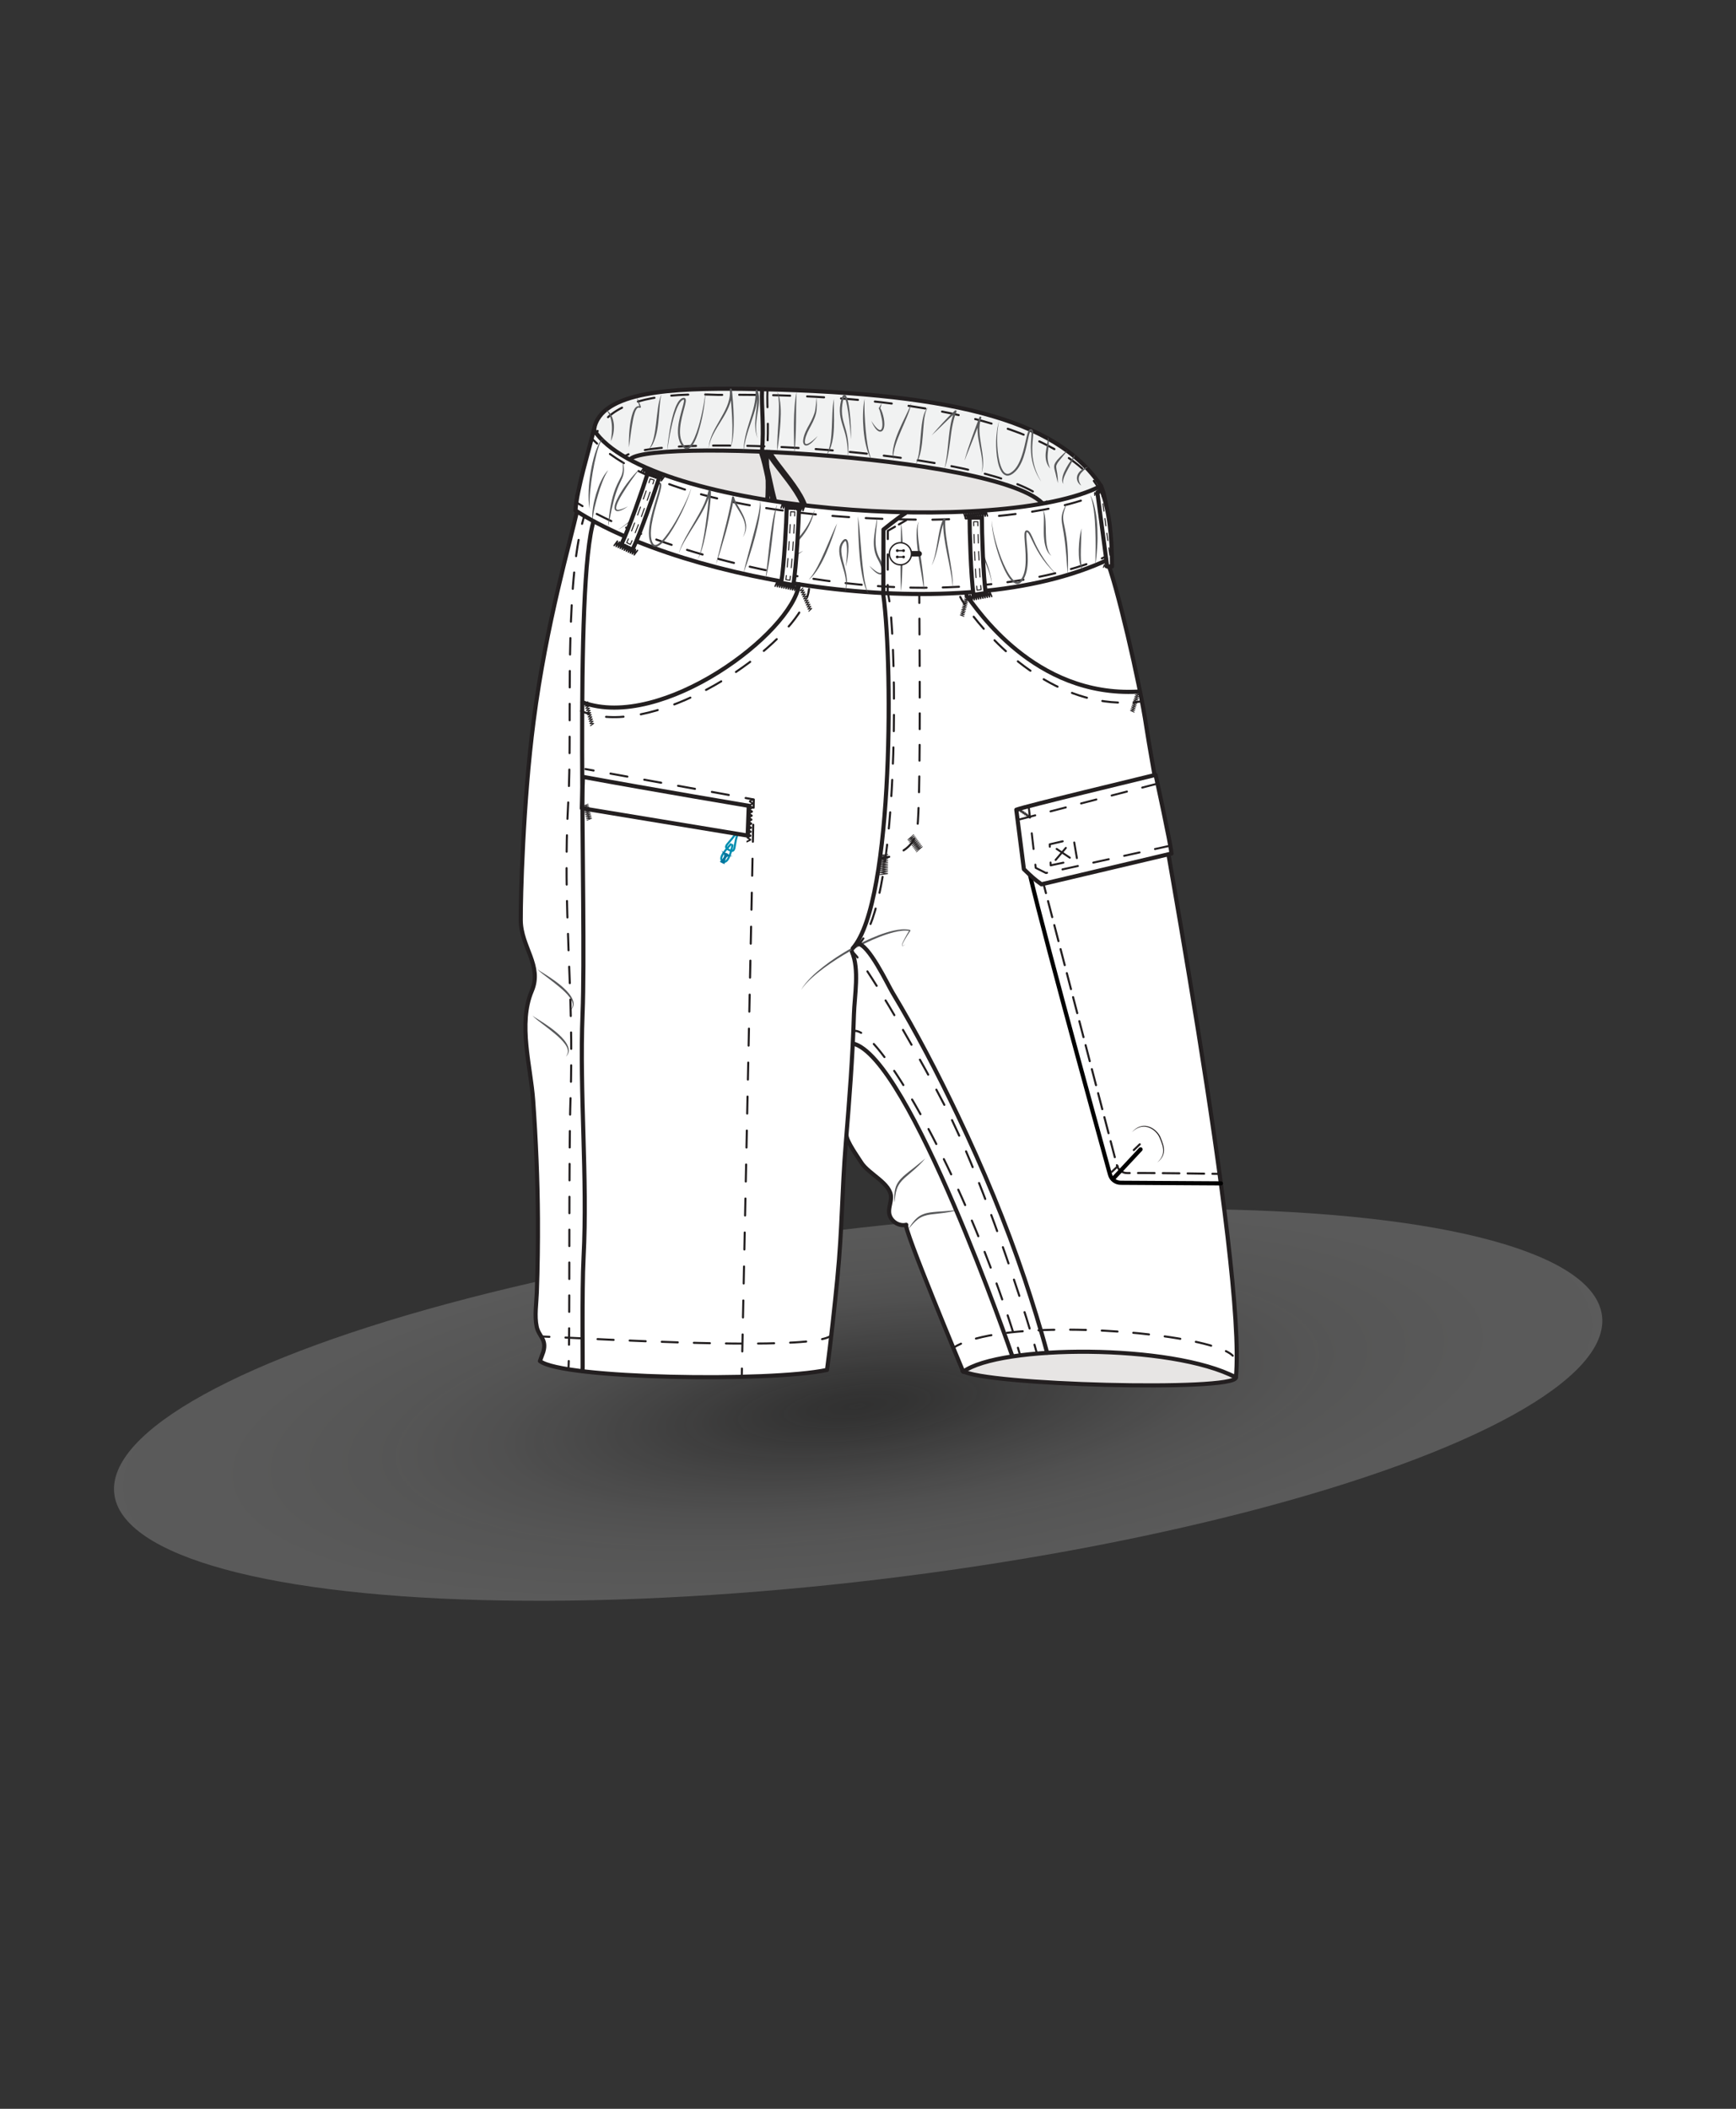 <?xml version="1.0" encoding="UTF-8"?>
<svg xmlns="http://www.w3.org/2000/svg" xmlns:xlink="http://www.w3.org/1999/xlink" viewBox="0 0 840 1020">
  <rect x="0" y="0" width="840" height="1020" fill="#333333" stroke="none"/>
  <defs>
    <style>
      .cls-1, .cls-2, .cls-3, .cls-4, .cls-5, .cls-6, .cls-7, .cls-8, .cls-9, .cls-10, .cls-11, .cls-12, .cls-13, .cls-14, .cls-15, .cls-16, .cls-17, .cls-18, .cls-19, .cls-20, .cls-21, .cls-22, .cls-23, .cls-24, .cls-25, .cls-26, .cls-27, .cls-28, .cls-29, .cls-30, .cls-31, .cls-32, .cls-33, .cls-34 {
        fill: none;
      }

      .cls-1, .cls-3, .cls-4, .cls-35, .cls-5, .cls-36, .cls-37, .cls-38, .cls-6, .cls-7, .cls-8, .cls-9, .cls-10, .cls-11, .cls-12, .cls-13, .cls-14, .cls-15, .cls-17, .cls-18, .cls-39, .cls-19, .cls-20, .cls-21, .cls-40, .cls-22, .cls-23, .cls-24, .cls-25, .cls-26, .cls-27, .cls-28, .cls-41, .cls-29, .cls-30, .cls-31, .cls-32, .cls-33, .cls-42, .cls-34 {
        stroke: #231f20;
      }

      .cls-1, .cls-35, .cls-36, .cls-37, .cls-7, .cls-16, .cls-42 {
        stroke-width: 2px;
      }

      .cls-1, .cls-35, .cls-36, .cls-38, .cls-15 {
        stroke-miterlimit: 10;
      }

      .cls-2 {
        stroke: #008db0;
        stroke-width: .5px;
      }

      .cls-2, .cls-3, .cls-4, .cls-5, .cls-37, .cls-6, .cls-7, .cls-8, .cls-9, .cls-10, .cls-11, .cls-12, .cls-13, .cls-14, .cls-16, .cls-17, .cls-18, .cls-39, .cls-19, .cls-20, .cls-21, .cls-40, .cls-22, .cls-23, .cls-24, .cls-25, .cls-26, .cls-27, .cls-28, .cls-41, .cls-29, .cls-30, .cls-31, .cls-32, .cls-33, .cls-42, .cls-34 {
        stroke-linecap: round;
        stroke-linejoin: round;
      }

      .cls-3 {
        stroke-dasharray: 7.66 7.66;
      }

      .cls-4 {
        stroke-dasharray: 7.65 7.65;
      }

      .cls-35 {
        fill: #f1f2f2;
      }

      .cls-5 {
        stroke-dasharray: 3.58 3.58;
      }

      .cls-5, .cls-13 {
        stroke-width: .5px;
      }

      .cls-36, .cls-37 {
        fill: #e7e5e4;
      }

      .cls-43 {
        fill: #231f20;
      }

      .cls-38, .cls-40, .cls-41, .cls-42 {
        fill: #fff;
      }

      .cls-6 {
        stroke-dasharray: 7.61 7.61;
      }

      .cls-9 {
        stroke-dasharray: 7.85 7.85;
      }

      .cls-10 {
        stroke-dasharray: 8.28 8.28;
      }

      .cls-11 {
        stroke-dasharray: 7.97 7.97;
      }

      .cls-12 {
        stroke-width: .35px;
      }

      .cls-14, .cls-15, .cls-17, .cls-21, .cls-41 {
        stroke-width: .25px;
      }

      .cls-16 {
        stroke: #000;
      }

      .cls-17 {
        stroke-dasharray: 2.11 2.11;
      }

      .cls-44 {
        fill: url(#radial-gradient);
        opacity: .4;
      }

      .cls-18 {
        stroke-dasharray: 7.63 7.63;
      }

      .cls-39 {
        fill: #eef3f6;
      }

      .cls-39, .cls-20 {
        stroke-dasharray: 7.64 7.64;
        stroke-width: .96px;
      }

      .cls-19 {
        stroke-dasharray: 8.17 8.17;
      }

      .cls-21 {
        stroke-dasharray: 2.08 2.08;
      }

      .cls-40 {
        stroke-width: 1.98px;
      }

      .cls-45 {
        fill: #00759d;
      }

      .cls-22 {
        stroke-dasharray: 8.22 8.22;
      }

      .cls-23 {
        stroke-width: 3px;
      }

      .cls-46 {
        fill: #58595b;
      }

      .cls-24 {
        stroke-dasharray: 8.31 8.31;
      }

      .cls-25 {
        stroke-dasharray: 7.77 7.77;
      }

      .cls-26 {
        stroke-dasharray: 8 4;
      }

      .cls-27 {
        stroke-dasharray: 8.07 8.07;
      }

      .cls-28 {
        stroke-dasharray: 7.95 7.95;
      }

      .cls-29 {
        stroke-dasharray: 8.22 8.22;
      }

      .cls-30 {
        stroke-dasharray: 7.4 7.4;
      }

      .cls-31 {
        stroke-dasharray: 7.86 7.86;
      }

      .cls-32 {
        stroke-dasharray: 8.45 8.45;
      }

      .cls-33 {
        stroke-dasharray: 8 8;
      }

      .cls-34 {
        stroke-dasharray: 8.28 8.28;
      }
    </style>
    <symbol id="_4_hole_with_stitches" data-name="4 hole with stitches" viewBox="0 0 6.01 4.25">
      <use width="6.01" height="4.25" xlink:href="#button_with_hole"/>
    </symbol>
    <symbol id="bar_tack_3" data-name="bar tack 3" viewBox="0 0 6.19 1.44">
      <polyline class="cls-14" points=".12 .12 .41 1.31 .69 .12 .97 1.31 1.25 .12 1.53 1.31 1.81 .12 2.09 1.31 2.38 .12 2.66 1.31 2.94 .12 3.22 1.31 3.5 .12 3.78 1.31 4.06 .12 4.35 1.31 4.63 .12 4.91 1.31 5.2 .12 5.48 1.31 5.77 .12 6.06 1.31"/>
    </symbol>
    <symbol id="bar_tack_4" data-name="bar tack 4" viewBox="0 0 4.25 1.05">
      <polyline class="cls-14" points=".12 .12 .31 .92 .5 .12 .69 .92 .88 .12 1.06 .92 1.25 .12 1.43 .92 1.62 .12 1.81 .92 2 .12 2.19 .92 2.38 .12 2.58 .92 2.77 .12 2.96 .92 3.15 .12 3.34 .92 3.54 .12 3.73 .92 3.93 .12 4.12 .92"/>
    </symbol>
    <symbol id="bar_tack_5" data-name="bar tack 5" viewBox="0 0 6.19 1.44">
      <polyline class="cls-14" points=".12 .12 .41 1.31 .69 .12 .97 1.31 1.25 .12 1.53 1.31 1.81 .12 2.09 1.31 2.38 .12 2.66 1.31 2.94 .12 3.22 1.31 3.5 .12 3.78 1.31 4.06 .12 4.35 1.31 4.63 .12 4.91 1.31 5.2 .12 5.48 1.31 5.77 .12 6.06 1.31"/>
    </symbol>
    <symbol id="bar_tack_short_2" data-name="bar tack short 2" viewBox="0 0 2.74 .9">
      <polyline class="cls-14" points=".12 .12 .35 .77 .58 .12 .8 .77 1.02 .12 1.25 .77 1.48 .12 1.7 .77 1.92 .12 2.15 .77 2.38 .12 2.61 .77"/>
    </symbol>
    <symbol id="belt_loop" data-name="belt loop" viewBox="0 0 5.91 20.04">
      <g>
        <path class="cls-38" d="M3.53,19.45l-2.94-.58C1.39,14.78,2.23,4.02,2.39.52l3,.14c-.14,2.96-.96,14.23-1.85,18.79Z"/>
        <g>
          <path class="cls-14" d="M2.88,17.29c-.05.35-.1.68-.15.99l-.98-.19c.05-.31.1-.64.15-.99"/>
          <path class="cls-21" d="M2.16,15.03c.43-3.6.82-8.17,1.04-11.43"/>
          <path class="cls-14" d="M3.27,2.56c.02-.36.04-.69.06-1l1,.05c-.02.3-.04.63-.06.99"/>
          <path class="cls-17" d="M4.12,4.71c-.25,3.44-.65,8.07-1.11,11.53"/>
        </g>
      </g>
    </symbol>
    <symbol id="button_with_hole" data-name="button with hole" viewBox="0 0 6.01 4.25">
      <g>
        <line class="cls-8" x1=".5" y1="2.12" x2="3.89" y2="2.12"/>
        <circle class="cls-41" cx="3.89" cy="2.12" r="2"/>
        <g>
          <g>
            <circle class="cls-43" cx="3.32" cy="1.55" r=".25"/>
            <circle class="cls-43" cx="4.46" cy="1.55" r=".25"/>
            <line class="cls-15" x1="3.32" y1="1.55" x2="4.46" y2="1.55"/>
          </g>
          <g>
            <circle class="cls-43" cx="3.32" cy="2.7" r=".25"/>
            <circle class="cls-43" cx="4.46" cy="2.7" r=".25"/>
            <line class="cls-15" x1="3.32" y1="2.7" x2="4.46" y2="2.7"/>
          </g>
        </g>
      </g>
    </symbol>
    <symbol id="zip_pull_extention_3" data-name="zip pull extention 3" viewBox="0 0 3.06 8.02">
      <g>
        <g>
          <path class="cls-2" d="M1.36,2.96c-.16.76-1.54,4.51.17,4.6s.29-4.6.29-4.6"/>
          <path class="cls-45" d="M1.76,7.97s-.29.12-.89,0c.17-.38.42-1.11.32-1.68S-.32,5.27.07,5.36s.77.17,1.4-.02h.12c.63.18,1.01.1,1.4.02s-1.02.35-1.12.93.14,1.3.32,1.68c-.6.12-.89,0-.89,0"/>
        </g>
        <path class="cls-2" d="M1.27.25c-.18,1.04-.32,1.67-.49,2.3-.37,1.38-.45,1.84.92,1.84,1.21,0,1-.69.62-1.81-.23-.71-.41-1.32-.56-2.33"/>
      </g>
    </symbol>
    <radialGradient id="radial-gradient" cx="490.13" cy="761.71" fx="490.13" fy="761.71" r="556.42" gradientTransform="translate(-75.22 466.58) rotate(.02) scale(1 .28)" gradientUnits="userSpaceOnUse">
      <stop offset="0" stop-color="#090605" stop-opacity=".1"/>
      <stop offset=".01" stop-color="#1a1716" stop-opacity=".13"/>
      <stop offset=".07" stop-color="#575554" stop-opacity=".23"/>
      <stop offset=".14" stop-color="#8c8a8a" stop-opacity=".31"/>
      <stop offset=".22" stop-color="#b6b5b5" stop-opacity=".38"/>
      <stop offset=".31" stop-color="#d7d6d6" stop-opacity=".44"/>
      <stop offset=".42" stop-color="#eeeeed" stop-opacity=".47"/>
      <stop offset=".57" stop-color="#fbfbfb" stop-opacity=".49"/>
      <stop offset="1" stop-color="#fff" stop-opacity=".5"/>
    </radialGradient>
  </defs>
  <g id="Elipse">
    <ellipse class="cls-44" cx="415.23" cy="679.54" rx="362.5" ry="85.01" transform="translate(-77.75 54.11) rotate(-6.82)"/>
  </g>
  <g id="MEN_shorts" data-name="MEN shorts">
    <g id="outline">
      <path class="cls-37" d="M598.01,666.27c-.6,6.89-122.32,3.7-132.33-3.24,8.22-36.4,125.1-29.92,132.33,3.24Z"/>
      <path class="cls-42" d="M412.18,460.24c3.77,8.67,1.27,21.42,1.01,30.51-.6,20.52-2.21,41.03-3.88,61.49-2.09,25.62-1.67,40.88-4.17,66.46-1.13,11.56-3.24,31.31-4.97,43.92-27.62,5.9-128.18,4.32-138.91-4.3l1.6-4.37c1.88-6.21-2.18-7.46-3.18-12.28-1.09-5.27-.12-11.13.07-16.53.42-11.86.6-23.74.53-35.61-.12-19.11-.94-38.2-2.3-57.25-1.19-16.66-7.4-37.14-.67-52.95,5.25-12.32-5.25-21.29-5.34-34.29-.07-10.25,1.09-56.73,6.23-96.3,6.16-47.45,17.71-86.33,21.3-102.79,58.09,33.5,182.81,57.48,255.87,24.72,4.7,10.51,16.23,60.02,19.29,80.76,4.06,27.59,48.48,260.55,43.36,314.83-30.88-16.38-114.36-15.85-131.95-2.75,0,0-29.5-70.61-27.57-71.1-3.66.94-7.82-1.91-8.26-5.66-.29-2.49.82-4.92.9-7.43.23-6.94-10.94-11.39-14.47-17.15-1.53-2.49-7.2-10.23-7.08-13.27"/>
      <g>
        <path class="cls-8" d="M461.47,651.78c1.06-.66,2.24-1.27,3.54-1.85"/>
        <path class="cls-4" d="M472.23,647.45c30.68-8.3,95.08-3.44,117.42,4.6"/>
        <path class="cls-8" d="M593.18,653.52c1.46.72,2.58,1.46,3.31,2.21"/>
      </g>
      <g>
        <path class="cls-8" d="M401.53,646.42c-.84.5-2.12.93-3.76,1.31"/>
        <path class="cls-25" d="M390.09,648.88c-27.78,2.73-93.8-.81-120.36-2.1"/>
        <path class="cls-8" d="M265.84,646.6c-1.55-.07-2.89-.13-3.99-.17"/>
      </g>
    </g>
    <g id="inner_lines" data-name="inner lines">
      <g id="crotch_mark" data-name="crotch mark">
        <path class="cls-46" d="M387.72,478.64c1.28-2.23,3.01-4.18,4.82-6,1.82-1.82,3.8-3.48,5.83-5.07,4.05-3.19,8.39-5.99,12.85-8.55,4.46-2.58,9.12-4.81,13.94-6.66,2.41-.91,4.87-1.73,7.41-2.27,2.52-.52,5.17-.91,7.77-.29.14.03.23.17.2.32,0,.03-.02.06-.04.08-.93,1.43-1.87,2.85-2.72,4.32-.42.74-.84,1.48-1.11,2.28-.06.19-.11.41-.07.58.06.15.33.06.5-.02.38-.19.72-.44,1.05-.71-.31.29-.64.57-1.01.79-.1.05-.19.1-.31.12-.1.03-.28.01-.34-.12-.09-.25-.03-.47.02-.68.24-.84.63-1.61,1.01-2.37.79-1.52,1.64-3.01,2.53-4.47l.16.4c-2.45-.5-5.02-.06-7.47.53-2.46.62-4.88,1.42-7.26,2.35-4.75,1.87-9.32,4.17-13.79,6.65-4.47,2.49-8.77,5.27-12.9,8.27-2.06,1.51-4.05,3.12-5.95,4.83-1.89,1.72-3.67,3.57-5.11,5.7Z"/>
      </g>
      <g id="inside_gather" data-name="inside gather">
        <path class="cls-46" d="M447.69,560.37c-1.48,1.74-3.08,3.37-4.78,4.9-1.68,1.55-3.49,2.95-5.15,4.46-1.66,1.49-3.06,3.21-3.77,5.31-.36,1.04-.61,2.14-.76,3.25-.2,1.11-.25,2.25-.39,3.38-.2-2.27-.19-4.59.41-6.87.57-2.3,2.13-4.28,3.83-5.82,1.73-1.53,3.54-2.9,5.33-4.3,1.79-1.4,3.51-2.87,5.28-4.32Z"/>
        <path class="cls-46" d="M463.78,585.24c-2.2.61-4.45,1.06-6.71,1.38-2.26.34-4.54.49-6.76.8-2.21.3-4.33.94-6.1,2.28-.88.66-1.7,1.43-2.45,2.27-.79.81-1.47,1.72-2.22,2.59,1.11-1.99,2.42-3.91,4.19-5.46,1.77-1.59,4.16-2.35,6.43-2.67,2.29-.3,4.56-.42,6.82-.57,2.26-.15,4.52-.41,6.79-.61Z"/>
      </g>
      <g id="butt_gather" data-name="butt gather">
        <path class="cls-46" d="M259.96,468.77c.93.71,1.93,1.3,2.92,1.91l2.94,1.9c1.95,1.28,3.84,2.66,5.65,4.17,1.78,1.53,3.52,3.16,4.81,5.19.63,1.01,1.17,2.14,1.28,3.37.07,1.24-.48,2.46-1.39,3.2.75-.9,1.11-2.05.91-3.14-.19-1.09-.76-2.09-1.43-2.99-1.36-1.81-3.06-3.38-4.82-4.86-1.76-1.5-3.61-2.89-5.45-4.31-1.82-1.43-3.77-2.75-5.41-4.43Z"/>
        <path class="cls-46" d="M257.63,491.27c.93.71,1.93,1.3,2.92,1.91l2.94,1.9c1.95,1.28,3.84,2.66,5.65,4.17,1.78,1.53,3.52,3.16,4.81,5.19.63,1.01,1.17,2.14,1.28,3.37.07,1.24-.48,2.46-1.39,3.2.75-.9,1.11-2.05.91-3.14-.19-1.09-.76-2.09-1.43-2.99-1.36-1.81-3.06-3.38-4.82-4.86-1.76-1.5-3.61-2.89-5.45-4.31-1.82-1.43-3.77-2.75-5.41-4.43Z"/>
      </g>
      <g id="_topstitch_inseam" data-name=" topstitch inseam">
        <g>
          <path class="cls-8" d="M412.18,460.24c.61.33,1.55,1.32,2.76,2.86"/>
          <path class="cls-34" d="M419.72,469.86c12.08,18.23,33.83,57.02,41.1,72.28,16.16,33.93,32.34,83.4,38.56,104.3"/>
          <path class="cls-8" d="M500.55,650.42c.45,1.58.81,2.88,1.07,3.85"/>
        </g>
      </g>
      <g id="SN_topstitch" data-name="SN topstitch">
        <g>
          <path class="cls-8" d="M282.69,249.51c-.37,1.24-.72,2.53-1.05,3.86"/>
          <path class="cls-28" d="M279.98,261.15c-6.55,36.17-3.19,94.33-4.97,125.72-3.02,53.22,2.92,91.69,1.03,144.96-.8,22.55-.37,97.5-.75,122.52"/>
          <path class="cls-8" d="M275.21,658.32c-.05,2.08-.12,3.46-.2,3.99"/>
        </g>
      </g>
      <g id="_r_VM_top_stitch" data-name="(r) VM top stitch">
        <g>
          <path class="cls-8" d="M429.53,286.95c.29.71.57,2.04.84,3.9"/>
          <path class="cls-31" d="M431.2,298.66c2.67,32.98,2.73,122.78-11.52,151.82"/>
          <path class="cls-8" d="M417.75,453.91c-.8,1.21-1.64,2.25-2.52,3.1"/>
        </g>
      </g>
      <path id="inseam" class="cls-7" d="M414.98,456.49c5.24-.05,14.7,19.99,16.8,23.48,11.59,19.26,21.97,39.28,31.64,59.56,12.27,25.74,23.31,52.13,32.4,79.17,3.46,10.29,8.05,25.07,10.83,35.57"/>
      <path id="SN" class="cls-7" d="M287.44,251.31c-9.9,30.66-3.58,189.74-5.55,238.92-1.55,38.75,2.49,79.28.48,118.01-.85,16.48-.28,52.5-.48,55.02"/>
      <path id="VM" class="cls-7" d="M426.97,284.78c5.13,29.89,5.78,151.18-14.34,173.88"/>
      <g id="gusset_seam" data-name="gusset seam">
        <path class="cls-1" d="M412.63,504.72c27.32,6.1,77.12,151,77.12,151"/>
        <g>
          <path class="cls-8" d="M412.9,498.8c1-.39,2.28-.11,3.79.77"/>
          <path class="cls-19" d="M422.8,504.96c17.18,18.93,48.4,77.86,68.55,143.02"/>
          <path class="cls-8" d="M492.55,651.89c.38,1.28.76,2.55,1.14,3.84"/>
        </g>
      </g>
    </g>
  </g>
  <g id="MEN_thigh_pockets" data-name="MEN_thigh pockets">
    <g id="Thigh_r_" data-name="Thigh (r)">
      <use width="3.06" height="8.02" transform="translate(353.84 401.92) rotate(26.69) scale(1.98)" xlink:href="#zip_pull_extention_3"/>
      <path class="cls-7" d="M282.06,375.76c34.51,6.34,80.25,14.01,80.25,14.01l-.53,14.39-80.25-13.23.54-15.17Z"/>
      <g id="thigh_long" data-name="thigh long">
        <g>
          <line class="cls-8" x1="283.28" y1="371.98" x2="287.22" y2="372.69"/>
          <line class="cls-24" x1="295.39" y1="374.17" x2="356.7" y2="385.25"/>
          <path class="cls-8" d="M360.79,385.99l3.94.71s-.03,1.4-.08,3.99"/>
          <path class="cls-29" d="M364.47,398.91c-.99,47.03-4.54,215.93-5.39,258.93"/>
          <path class="cls-8" d="M358.99,661.95c-.03,1.68-.06,3.02-.08,4"/>
        </g>
      </g>
      <use width="6.19" height="1.44" transform="translate(361.17 407.47) rotate(-86.44) scale(3.46 1.54)" xlink:href="#bar_tack_5"/>
      <use width="6.19" height="1.44" transform="translate(284.73 388.73) rotate(76.27) scale(1.26 1.98)" xlink:href="#bar_tack_5"/>
    </g>
    <g id="cargo_l_" data-name="cargo (l)">
      <g id="cargo_l_short" data-name="cargo (l) short">
        <path class="cls-16" d="M496.59,414.32c.49,8.7,33.97,130.14,40.51,153.83.65,2.35,2.8,3.97,5.24,3.94l48.43.29"/>
        <path class="cls-26" d="M501.06,412.63l39.37,150.96c.59,2.27,2.64,3.84,4.98,3.81,13.96-.14,44.95.4,44.95.4"/>
        <path class="cls-43" d="M547.81,547.55c.81-.94,1.78-1.77,2.92-2.32,1.14-.55,2.45-.78,3.72-.63,2.57.31,4.81,1.94,6.28,4,.37.52.67,1.11.9,1.69.24.58.47,1.16.69,1.75.42,1.18.8,2.4.88,3.67.1,1.27-.13,2.58-.71,3.71-.6,1.12-1.47,2.06-2.46,2.81.9-.85,1.72-1.81,2.21-2.93.51-1.11.67-2.35.53-3.55-.13-1.21-.49-2.39-.92-3.53-.47-1.14-.88-2.33-1.55-3.31-1.36-1.98-3.49-3.52-5.88-3.9-2.43-.42-4.85.79-6.59,2.54Z"/>
        <line class="cls-16" x1="538.66" y1="570.09" x2="551.89" y2="555.92"/>
        <g>
          <path class="cls-8" d="M537.94,566.83c.92-.83,1.9-1.76,2.91-2.75"/>
          <path class="cls-8" d="M548.61,556.26c1.02-1.02,2-1.96,2.88-2.77"/>
        </g>
      </g>
      <g id="flap_loop_velcro" data-name="flap_loop velcro">
        <path id="Fabric_piece" data-name="Fabric piece" class="cls-42" d="M566.85,412.85l-62.93,14.87c-3.15-2.2-4.76-3.69-8.49-7.3l-3.67-28.76c4.37-1.7,60.4-15.13,67.41-16.87,0,0,7.26,33.19,7.68,38.05Z"/>
        <polyline class="cls-20" points="566.33 409.03 506.12 422.27 501.15 419.77 497.75 390.04"/>
        <g>
          <polyline class="cls-20" points="510.78 415.95 519.49 405.7 521.21 415.85 508.4 418.56 507.93 408.38 520.31 405.51"/>
          <line class="cls-39" x1="511.29" y1="410.62" x2="517.99" y2="415.08"/>
        </g>
        <line class="cls-20" x1="560.08" y1="379.03" x2="492.38" y2="396.58"/>
        <polyline class="cls-12" points="492.86 390.79 492.48 391.93 493.41 391.16 493.03 392.3 493.95 391.53 493.58 392.68 494.51 391.9 494.13 393.05 495.06 392.28 494.68 393.42 495.6 392.64 495.23 393.79 496.16 393.02 495.78 394.17 496.71 393.39 496.33 394.54 497.26 393.77 496.89 394.91 497.81 394.14 497.45 395.29 498.38 394.52 498.01 395.68"/>
      </g>
    </g>
  </g>
  <g id="WB">
    <g id="WB1_low_back" data-name="WB1_low back">
      <path id="back" class="cls-35" d="M287.44,207.75c-7.75,36.8,247.31,61.66,245.3,27.29-21.88-33.02-74.69-45.45-173.06-46.97-33.03-.35-69.16.84-72.25,19.69Z"/>
      <g id="topstitch_top" data-name="topstitch top">
        <g>
          <path class="cls-8" d="M531.46,235.94c-.59-1.05-1.32-2.17-2.2-3.33"/>
          <path class="cls-22" d="M523.65,226.62c-18.13-16.24-65.52-36.79-176.12-35.62-27.83-1.2-47.76,2.71-56.2,13.92"/>
          <path class="cls-8" d="M289.17,208.44c-.57,1.18-1.04,2.43-1.41,3.74"/>
        </g>
      </g>
      <path id="inside_pants" data-name="inside pants" class="cls-36" d="M304.47,223.07c-4.27,35.98,180.81,48.05,202.22,23.85-8.64-26.42-202.22-35.89-202.22-23.85Z"/>
      <g id="topstitch_bottom" data-name="topstitch bottom">
        <g>
          <path class="cls-8" d="M508.68,245.84c-.5-1.12-1.27-2.21-2.27-3.27"/>
          <path class="cls-10" d="M499.77,237.69c-35.79-19.94-160.83-26.73-191.72-19.22"/>
          <path class="cls-8" d="M304.11,219.72c-1.72.74-2.74,1.57-2.95,2.5"/>
        </g>
      </g>
      <path class="cls-7" d="M371.12,218.6c-.34,7.53,1.01,12.81,0,25.42"/>
      <g id="gather">
        <g id="_r_" data-name="(r)">
          <path class="cls-46" d="M523.17,234.87c-.86-.54-1.58-1.38-1.91-2.42-.36-1.04-.19-2.26.35-3.21.25-.5.62-.88.97-1.29.4-.34.79-.7,1.22-.98.45-.26.88-.54,1.35-.74.48-.19.95-.37,1.43-.52-.39.34-.79.64-1.18.94-.4.29-.75.64-1.13.93-.7.66-1.39,1.32-1.79,2.12-.45.77-.62,1.65-.47,2.55.14.9.58,1.78,1.15,2.61Z"/>
          <path class="cls-46" d="M514.58,234.08c-.45-.51-.6-1.24-.61-1.92,0-.69.13-1.37.31-2.02.37-1.31.95-2.53,1.57-3.7.64-1.17,1.35-2.29,2.1-3.37.74-1.1,1.55-2.13,2.31-3.22-.41,1.27-1.02,2.46-1.64,3.62l-1.89,3.45c-.63,1.14-1.22,2.29-1.71,3.47-.24.59-.45,1.2-.56,1.82-.14.62-.12,1.26.13,1.88Z"/>
          <path class="cls-46" d="M511.87,233.73c-.35-1.5-.68-2.98-1.05-4.45-.2-.73-.39-1.46-.57-2.23-.17-.75-.28-1.66.03-2.51.7-1.6,1.84-2.64,2.91-3.74,1.09-1.08,2.23-2.1,3.42-3.08-.91,1.24-1.87,2.44-2.85,3.6-.94,1.17-2.04,2.32-2.54,3.55-.24.6-.17,1.27-.05,2,.11.73.29,1.49.4,2.25.25,1.52.32,3.07.29,4.61Z"/>
          <path class="cls-46" d="M503.81,232.92c-1.9-2.75-3.31-5.86-4.15-9.13-.82-3.27-.99-6.69-.79-10.05l.18-2.51c.05-.82.14-1.68.02-2.39-.06-.38-.23-.48-.29-.46-.04-.03-.32.33-.44.67-.29.72-.49,1.53-.67,2.33-.73,3.24-1.33,6.57-2.43,9.78-.55,1.6-1.24,3.18-2.15,4.64-.91,1.45-2.1,2.81-3.65,3.69-.73.45-1.79.79-2.76.44-.96-.33-1.6-1.07-2.08-1.8-.95-1.5-1.42-3.17-1.78-4.82-.69-3.32-.88-6.7-.81-10.05.14-3.35.46-6.73,1.53-9.91-.86,3.24-1.07,6.59-1.04,9.92.03,3.32.31,6.66,1.07,9.88.4,1.59.9,3.19,1.75,4.52.42.65.98,1.22,1.63,1.43.65.22,1.35.02,2.02-.39,1.37-.79,2.45-2.03,3.29-3.41.85-1.38,1.48-2.9,2.03-4.46,1.1-3.12,1.72-6.39,2.49-9.66.2-.82.4-1.64.74-2.47.09-.21.19-.42.34-.63.15-.2.35-.47.76-.55.42-.06.74.12.96.39.2.26.27.53.32.77.14.95.02,1.77-.05,2.61l-.24,2.49c-.29,3.3-.2,6.65.5,9.89.67,3.25,1.97,6.37,3.69,9.23Z"/>
          <path class="cls-46" d="M474.94,228.8c.57-2.2.51-4.47.23-6.69-.27-2.23-.74-4.43-1.18-6.65-.45-2.22-.84-4.46-.96-6.76-.12-2.28.04-4.65.86-6.87l.92.34c-.63,1.73-1.33,3.43-1.99,5.15l-2,5.14-2.05,5.12c-.68,1.71-1.43,3.4-1.97,5.15.11-.92.42-1.8.67-2.68l.82-2.64,1.78-5.23c.6-1.74,1.26-3.46,1.89-5.19.64-1.72,1.26-3.46,1.93-5.17h0c.1-.26.38-.39.64-.29.25.1.38.38.28.63-.78,2.03-.97,4.27-.88,6.48.09,2.22.46,4.44.8,6.67.35,2.23.75,4.46.91,6.73.14,2.26.09,4.6-.69,6.74Z"/>
          <path class="cls-46" d="M456.89,227.12c1.21-4.66,1.59-9.44,2.06-14.22.26-2.39.52-4.79.95-7.17.41-2.39,1.06-4.76,2.07-7l.74.53c-2.03,1.84-4.01,3.75-5.99,5.65-.99.95-1.95,1.94-2.96,2.88-1,.95-1.99,1.91-3.01,2.83.89-1.05,1.81-2.08,2.72-3.11.9-1.04,1.84-2.05,2.77-3.06,1.85-2.04,3.81-4,5.83-5.88.19-.17.48-.16.65.02.13.14.16.34.09.5h0c-.94,2.17-1.49,4.48-1.97,6.81-.46,2.34-.76,4.71-1.05,7.09-.31,2.38-.64,4.77-1.06,7.14-.44,2.37-1,4.73-1.85,6.98Z"/>
          <path class="cls-46" d="M443.07,224.59c.51-1.08.88-2.2,1.14-3.35.28-1.14.47-2.3.62-3.47.29-2.34.48-4.69.67-7.06.21-2.36.4-4.74.82-7.1.22-1.18.47-2.36.87-3.5.42-1.12.95-2.28,1.89-3.04-.77.92-1.16,2.04-1.42,3.18-.28,1.13-.45,2.3-.57,3.47-.24,2.34-.4,4.71-.59,7.08-.21,2.37-.43,4.75-.91,7.1-.48,2.33-1.12,4.73-2.51,6.69Z"/>
          <path class="cls-46" d="M432.29,222.47c-.64-2.39-.29-4.94.27-7.32.56-2.4,1.45-4.71,2.4-6.96.97-2.25,2.01-4.45,3.09-6.63.54-1.09,1.07-2.18,1.56-3.29.54-1.09.95-2.22,1.33-3.39-.33,2.44-1.28,4.74-2.19,6.99-.92,2.26-1.93,4.47-2.88,6.71-.96,2.22-1.86,4.47-2.58,6.77-.36,1.15-.66,2.32-.84,3.5-.14.59-.13,1.19-.21,1.79-.04.6.04,1.2.04,1.82Z"/>
          <path class="cls-46" d="M426.6,194.88c-.15.89-.31,1.78-.75,2.63-.01.02-.02.05,0,.02,0-.01.02-.05.01-.11,0-.04-.02-.08-.02-.08,0-.01.06.06.09.11.08.1.14.21.21.31.12.21.23.42.32.63.19.42.34.85.49,1.28.55,1.72.96,3.51.97,5.38-.02.93-.08,1.89-.58,2.82-.24.45-.77.93-1.4.91-.61,0-1.05-.32-1.43-.61-.73-.63-1.26-1.38-1.71-2.16-.45-.78-.85-1.59-1.19-2.42.97,1.48,1.97,3.04,3.31,4.04.33.23.7.41,1,.38.29-.01.5-.23.68-.55.33-.67.38-1.55.37-2.39-.03-1.71-.47-3.42-.9-5.12-.11-.42-.23-.84-.36-1.25-.06-.2-.13-.41-.21-.59-.04-.09-.08-.18-.13-.27l-.1-.17s-.04-.09-.05-.15c0-.09.01-.15.03-.19.04-.08.06-.1.08-.13.5-.67.87-1.5,1.29-2.3Z"/>
          <path class="cls-46" d="M418.38,192.88c-.08,1.26-.12,2.5-.09,3.76,0,1.25.02,2.5.08,3.75.12,2.5.26,4.99.49,7.47.21,2.49.52,4.96.93,7.42.21,1.23.45,2.45.78,3.65.28,1.22.72,2.38,1.2,3.54-1.39-2.12-2.14-4.59-2.74-7.04-.6-2.46-.94-4.97-1.17-7.48-.21-2.51-.33-5.04-.26-7.56.07-2.52.21-5.05.78-7.51Z"/>
          <path class="cls-46" d="M507.13,211.41c.35,1.27.37,2.63.26,3.94-.09,1.31-.3,2.59-.4,3.86-.12,1.26-.13,2.52.06,3.75.19,1.24.58,2.45,1.1,3.66-.86-.99-1.53-2.19-1.87-3.5-.36-1.31-.4-2.68-.29-4,.24-2.66,1.04-5.09,1.13-7.71Z"/>
          <path class="cls-46" d="M376.08,218.14c-.07-2.4.05-4.8.16-7.19l.42-7.16c.15-2.38.25-4.76.26-7.14,0-1.19-.03-2.38-.16-3.55-.07-1.19-.32-2.35-.65-3.5,1.09,2.17,1.41,4.64,1.58,7.03.17,2.41.09,4.82-.03,7.22-.15,2.4-.36,4.79-.65,7.17l-.43,3.57c-.18,1.19-.31,2.38-.49,3.56Z"/>
          <path class="cls-46" d="M384.36,219.01l-.1-3.69-.07-3.69c-.06-2.46-.05-4.92-.03-7.38.05-2.46.11-4.92.31-7.38.19-2.46.45-4.92,1.03-7.33-.07,1.23-.17,2.45-.18,3.68-.05,1.22-.08,2.45-.09,3.68l-.07,7.36c-.05,2.46-.07,4.91-.2,7.37-.12,2.46-.26,4.92-.6,7.37Z"/>
          <path class="cls-46" d="M395.17,192c0,2.66.3,5.36-.35,8.06-.66,2.67-2,5.07-3.26,7.4-.63,1.15-1.18,2.35-1.59,3.57-.21.61-.38,1.23-.47,1.85-.08.6-.1,1.28.14,1.65.19.36.82.3,1.39.04.57-.25,1.11-.63,1.63-1.02,1.06-.78,2.02-1.72,2.98-2.65-.79,1.08-1.68,2.09-2.66,3.02-.51.45-1.04.88-1.67,1.22-.31.17-.66.31-1.07.35-.4.06-.93-.11-1.2-.49-.53-.75-.46-1.53-.4-2.22.08-.71.24-1.38.44-2.04.41-1.31.98-2.56,1.61-3.76,1.3-2.34,2.6-4.64,3.4-7.12.4-1.24.56-2.54.68-3.87.14-1.32.22-2.66.41-3.99Z"/>
          <path class="cls-46" d="M403.58,192.88c-.06,1.17-.12,2.33-.09,3.5-.01,1.16.02,2.33.05,3.5.06,2.34.06,4.68-.03,7.03-.12,2.35-.33,4.71-.87,7.02-.28,1.15-.62,2.29-1.07,3.39-.22.55-.54,1.06-.8,1.59-.29.51-.67.98-1.01,1.45.25-.54.54-1.04.77-1.57.19-.55.43-1.08.58-1.64.34-1.1.59-2.23.77-3.37.36-2.28.54-4.6.63-6.92l.27-7c.12-2.33.24-4.71.81-6.99Z"/>
          <g id="_mitte_" data-name="(mitte)">
            <path class="cls-46" d="M410.18,221.28c.14-4.35-.29-8.69-1.61-12.8-.61-2.07-1.36-4.12-1.81-6.3-.45-2.17-.52-4.46-.14-6.65.19-1.1.39-2.17.78-3.26.11-.27.22-.55.45-.84.12-.14.26-.33.62-.4.37-.05.62.16.74.29.49.58.6,1.1.79,1.65.63,2.15.9,4.31,1.15,6.48.48,4.33.74,8.69.59,13.05-.21-4.34-.68-8.66-1.29-12.95-.34-2.13-.69-4.29-1.29-6.31-.15-.47-.36-1.03-.59-1.28-.06-.06-.06-.03.03-.03.07-.03.01,0-.03.07-.11.14-.21.37-.3.6-.34.96-.53,2.04-.69,3.08-.3,2.11-.3,4.23.1,6.32.38,2.09,1.12,4.14,1.68,6.26.56,2.12.94,4.3,1.08,6.48.12,2.19.02,4.38-.26,6.54Z"/>
          </g>
        </g>
        <g id="_l_" data-name="(l)">
          <path class="cls-46" d="M295.58,213.37c.22-1.35.35-2.68.45-4.01.08-1.33.12-2.65,0-3.96-.11-1.31-.37-2.58-.77-3.83-.46-1.22-1.1-2.37-1.93-3.46,1.1.81,2.03,1.89,2.65,3.16.59,1.27.91,2.66,1.05,4.04.19,2.78-.28,5.57-1.44,8.05Z"/>
          <path class="cls-46" d="M304.33,216.32c-.08-2.24,0-4.48.13-6.72.14-2.24.4-4.47.83-6.69.23-1.11.49-2.21.88-3.3.2-.54.42-1.08.71-1.6.29-.51.65-1.04,1.27-1.38.31-.17.7-.24,1.05-.17.17.03.33.09.45.13l.06.02s-.02,0-.03,0c-.05,0-.11.02-.17.09-.05.07-.05.09-.05.12h0s0-.02,0-.05c-.11-.48-.31-1.04-.48-1.56-.31-1.07-.66-2.14-.93-3.23.49,1.01.92,2.04,1.39,3.06.22.53.44,1,.63,1.6.01.04.02.09.03.14,0,.04,0,.08,0,.12-.02.07-.01.12-.09.22-.08.1-.17.13-.26.14-.04,0-.12,0-.14,0-.07-.01-.1-.02-.15-.03-.14-.04-.25-.07-.36-.08-.21-.02-.39.03-.57.14-.71.52-1.14,1.62-1.46,2.62-.33,1.03-.58,2.1-.79,3.19-.44,2.16-.73,4.37-1.05,6.57-.3,2.21-.56,4.42-.89,6.64Z"/>
          <path class="cls-46" d="M322.82,217.71c.31-3.45.76-6.9,1.34-10.33.63-3.42,1.34-6.83,2.59-10.13.32-.82.68-1.63,1.14-2.41.47-.76.99-1.54,1.86-2.08.23-.12.46-.24.74-.29.13-.03.27-.04.41-.04.13-.01.4.03.58.18.37.33.35.67.38.92.01.26-.01.5-.04.73-.13.91-.36,1.75-.57,2.6-.91,3.35-1.85,6.68-2.15,10.07-.15,1.69-.13,3.4.24,5.02.19.81.47,1.59.86,2.31.39.7.9,1.43,1.48,1.82.58.41,1.25.22,1.84-.3.59-.51,1.06-1.22,1.48-1.94.83-1.47,1.48-3.06,2.07-4.68,1.15-3.24,2-6.6,2.72-9.99.73-3.38,1.29-6.8,1.62-10.26-.3,6.93-1.52,13.83-3.62,20.49-.55,1.66-1.16,3.31-2.04,4.86-.44.77-.94,1.54-1.65,2.18-.36.31-.79.61-1.33.72-.54.12-1.14-.03-1.57-.31-.44-.27-.78-.64-1.05-1-.29-.36-.54-.74-.76-1.14-.45-.8-.76-1.66-.97-2.54-.42-1.76-.45-3.56-.3-5.32.31-3.53,1.32-6.9,2.25-10.23.22-.83.45-1.67.57-2.47.03-.2.04-.4.04-.57,0-.17-.07-.31-.04-.27.11.02-.11-.01-.26.03-.16.02-.32.1-.47.18-.63.37-1.14,1.06-1.57,1.76-.43.71-.8,1.48-1.13,2.27-1.3,3.16-2.12,6.55-2.83,9.93-.74,3.38-1.29,6.8-1.83,10.23Z"/>
          <path class="cls-46" d="M342.95,216.83c.03-2.49.84-4.91,1.85-7.17,1.03-2.27,2.31-4.4,3.53-6.54,1.21-2.15,2.44-4.28,3.38-6.52.93-2.24,1.54-4.62,1.48-7.01,0-.3-.04-.59-.05-.89l-.02-.22v-.03s0-.02,0-.02c0-.03,0-.14.02-.2.15-.06-.29-.12.57-.35.71.52.28.42.4.43v.03s.02.12.02.12l.05.47.18,1.85.3,3.7c.17,2.47.33,4.94.37,7.42.03,2.48.01,4.96-.15,7.43-.1,1.24-.23,2.47-.45,3.7-.22,1.22-.5,2.45-1.07,3.55.87-2.32.94-4.83,1.01-7.27.07-2.46,0-4.92-.13-7.38-.13-2.46-.27-4.92-.49-7.37l-.35-3.68-.2-1.83-.06-.45v-.11s-.02-.02-.02-.02c.12,0-.31-.11.4.4.86-.24.41-.31.57-.35.02-.05.02-.15.02-.17h0s0,.04,0,.04v.24c.03.32.06.64.06.96.04,2.57-.64,5.07-1.63,7.37-.99,2.31-2.25,4.46-3.57,6.56-1.3,2.1-2.63,4.18-3.75,6.36-1.13,2.17-2.02,4.5-2.27,6.97Z"/>
          <path class="cls-46" d="M359.75,218.6c.03-2.54.37-5.09.92-7.58.56-2.49,1.3-4.94,2.06-7.36.78-2.41,1.56-4.82,2.11-7.27.53-2.45.88-4.93.79-7.43h0c0-.27.19-.48.45-.49.2,0,.37.11.44.28.81,1.92.84,3.99.7,5.93-.14,1.96-.51,3.88-.79,5.79-.3,1.91-.53,3.83-.59,5.75-.05,1.92.14,3.86.74,5.71-.77-1.79-1.07-3.76-1.14-5.71-.08-1.96.12-3.91.33-5.84.22-1.93.47-3.85.59-5.76.11-1.9.03-3.83-.7-5.5l.89-.21c.12,2.59-.17,5.18-.78,7.68-.59,2.5-1.42,4.92-2.24,7.32-.83,2.4-1.69,4.78-2.34,7.22-.68,2.43-1.17,4.92-1.45,7.45Z"/>
          <path class="cls-46" d="M320.07,190.79c-.31,1.13-.55,2.24-.64,3.4-.15,1.14-.24,2.3-.33,3.45-.16,2.31-.34,4.63-.6,6.95-.28,2.31-.64,4.64-1.33,6.9-.35,1.12-.76,2.24-1.3,3.29-.24.54-.64,1-.95,1.49-.33.49-.8.87-1.2,1.28l.51-.71c.17-.24.36-.45.47-.72.25-.52.56-1,.73-1.55.44-1.05.76-2.16,1-3.27.5-2.24.83-4.52,1.08-6.81.28-2.29.49-4.61.83-6.91.35-2.29.69-4.66,1.73-6.77Z"/>
        </g>
      </g>
      <g id="hM">
        <path class="cls-7" d="M368.72,188.86c-.34,7.53,1.01,17.13,0,29.74"/>
        <path class="cls-33" d="M371.35,188.97c-.34,7.53.77,17.02-.23,29.63"/>
      </g>
    </g>
    <g id="WB1_front">
      <path id="hanger" class="cls-23" d="M372.19,219.14c4.7,8.83,25.74,28.14,14.29,35.28-11.45,7.14-13.51-23.83-17.6-35.14"/>
      <g id="front_WB" data-name="front WB">
        <g id="front">
          <path class="cls-42" d="M287.34,207.96c26.37,40.27,198.43,51.53,245.4,27.07,3.42,7.42,4.35,27.55,4.02,35.38-73.12,34.61-205.47,10.72-258.33-23.52.81-10.73,6.53-28.98,8.9-38.93Z"/>
          <g>
            <path class="cls-8" d="M533.15,270.08c1.25-.52,2.47-1.05,3.67-1.59.02-1.16.01-2.51-.01-4"/>
            <path class="cls-3" d="M536.52,256.84c-.21-3.82-.54-7.83-.99-11.45"/>
            <path class="cls-8" d="M534.98,241.59c-.25-1.44-.52-2.77-.82-3.91-1.15.59-2.36,1.15-3.62,1.69"/>
            <path class="cls-27" d="M522.99,242.16c-28.99,9.25-73.1,9.21-73.11,9.21-60.42,0-125.95-8.44-157.89-34.18"/>
            <path class="cls-8" d="M288.91,214.55c-1-.91-1.96-1.83-2.88-2.78-.27,1.23-.58,2.54-.93,3.89"/>
            <path class="cls-11" d="M282.99,223.34c-1.11,3.89-2.24,7.86-3.12,11.53"/>
            <path class="cls-8" d="M279.03,238.77c-.27,1.4-.47,2.73-.59,3.96,1.11.69,2.25,1.38,3.42,2.07"/>
            <path class="cls-9" d="M288.74,248.58c38.65,20.03,104.38,35.71,157.88,35.71h0c30.87,0,60.67-4.39,82.87-12.77"/>
          </g>
        </g>
        <g id="front_gather" data-name="front gather">
          <g id="_r_-2" data-name="(r)">
            <path class="cls-46" d="M530.02,272.94l.07-4.24c.03-1.41.05-2.82.05-4.23,0-2.82-.02-5.64-.14-8.45-.09-2.81-.29-5.62-.64-8.4-.08-.7-.16-1.4-.3-2.08-.13-.69-.21-1.39-.39-2.07-.16-.68-.3-1.37-.48-2.05-.23-.66-.44-1.33-.65-2.01,1.37,2.5,2.06,5.31,2.59,8.1.3,1.4.42,2.81.6,4.23.11,1.42.23,2.83.28,4.25.1,2.84.09,5.68-.09,8.51-.17,2.83-.42,5.66-.88,8.45Z"/>
            <path class="cls-46" d="M524.18,275.88c-.7-.54-1.06-1.42-1.35-2.23-.27-.84-.45-1.7-.57-2.57-.25-1.73-.29-3.48-.27-5.21.09-3.47.47-6.92,1.29-10.29-.03,3.46-.23,6.89-.29,10.31-.04,1.71-.04,3.42.04,5.11.05.85.12,1.69.27,2.52.14.83.35,1.66.88,2.35Z"/>
            <path class="cls-46" d="M516.61,277.77l-.65-8.89c-.28-2.95-.51-5.9-.95-8.82-.19-1.47-.44-2.92-.7-4.38-.23-1.46-.57-2.92-.62-4.46-.07-1.55.29-3.09.86-4.47.56-1.39,1.24-2.72,1.96-4.02-.26.7-.53,1.39-.8,2.08-.23.7-.52,1.39-.7,2.1-.46,1.4-.7,2.84-.55,4.27.15,1.43.49,2.87.79,4.33.29,1.46.55,2.94.76,4.41.42,2.96.63,5.94.73,8.92.01,1.49.06,2.98.04,4.47-.06,1.49-.08,2.98-.16,4.46Z"/>
            <path class="cls-46" d="M512.13,278.7c-2.77-2.4-5.25-5.13-7.42-8.1-2.16-2.98-3.91-6.25-5.47-9.56-.39-.82-.79-1.65-1.22-2.42-.22-.38-.45-.75-.72-1.01-.13-.12-.27-.21-.38-.22-.07-.02-.12,0-.09,0,0,0,0,0-.04.05-.13.22-.18.7-.19,1.12-.01.44,0,.88.02,1.33.05.9.13,1.81.21,2.72.32,3.64.69,7.33.34,11.04-.19,1.85-.55,3.72-1.36,5.46-.41.86-.94,1.69-1.63,2.38-.33.35-.79.71-1.34.86-.56.15-1.15.06-1.63-.15-.97-.43-1.64-1.15-2.26-1.87-.61-.73-1.12-1.51-1.6-2.31-.95-1.6-1.72-3.28-2.43-4.98-1.4-3.4-2.54-6.9-3.43-10.46-.84-3.56-1.62-7.19-1.6-10.86.2,3.66,1.06,7.23,2.05,10.74,1,3.51,2.19,6.96,3.66,10.29.74,1.66,1.55,3.29,2.48,4.83.47.77.97,1.51,1.54,2.19.57.66,1.21,1.3,1.93,1.6.73.32,1.41.11,1.97-.52.6-.61,1.06-1.35,1.43-2.14.73-1.59,1.06-3.37,1.23-5.15.32-3.59.03-7.23-.27-10.87-.07-.91-.15-1.83-.19-2.75-.02-.46-.03-.93-.01-1.41.04-.48.02-.96.34-1.55.08-.14.24-.32.46-.4.11-.05.22-.05.33-.06.09,0,.17,0,.25.03.34.07.6.26.8.45.39.38.63.8.87,1.22.46.83.81,1.67,1.19,2.51,2.83,6.72,6.89,12.9,12.17,17.99Z"/>
            <path class="cls-46" d="M479.97,283.12c-.21-2.9-1.11-5.68-2.11-8.39-.99-2.72-2.12-5.39-3.21-8.08-1.1-2.69-2.13-5.42-2.95-8.23-.4-1.41-.75-2.84-.96-4.31-.1-.73-.2-1.47-.19-2.22-.04-.75.01-1.5,0-2.17v-.08s0,0,0,.04c.01,0-.02,0,.11.18-.06.13.61.22.72-.02.03-.03.06-.07.07-.11v-.02s.01-.01,0,0l-.04.21-.08.52-.13,1.07-.22,2.16-.38,4.33c-.23,2.89-.39,5.78-.57,8.67-.17,2.89-.28,5.79-.3,8.68-.02,1.45-.01,2.9.06,4.34.1,1.44.16,2.9.64,4.28-.58-1.34-.74-2.82-.91-4.26-.15-1.45-.23-2.9-.29-4.36-.08-2.91-.05-5.82.02-8.72.06-2.91.25-5.81.43-8.71l.33-4.35.2-2.18.12-1.09.08-.56c.02-.1.03-.18.06-.32l.02-.07.02-.05c.02-.05.06-.1.09-.14.11-.24.8-.15.74-.01.14.18.11.2.12.21.02.06.02.09.02.11.01.09.01.13.01.19,0,.78-.06,1.49-.02,2.19-.02.7.07,1.41.16,2.11.18,1.41.51,2.81.88,4.19.76,2.77,1.8,5.48,2.79,8.2,1,2.72,2.05,5.43,2.96,8.2.85,2.77,1.67,5.63,1.65,8.54Z"/>
            <path class="cls-46" d="M461.05,284.71c-.15-2.83-.59-5.63-1.09-8.41-.49-2.79-1.09-5.55-1.65-8.33-.54-2.78-1.07-5.57-1.46-8.4-.4-2.82-.62-5.69-.34-8.58l.87.28c-.9,1.64-1.43,3.52-1.88,5.39-.45,1.89-.85,3.8-1.25,5.71-.41,1.91-.8,3.83-1.35,5.72-.54,1.88-1.18,3.76-2.12,5.48.77-1.8,1.31-3.68,1.73-5.58.41-1.9.77-3.82,1.09-5.74.34-1.92.63-3.86,1.06-5.78.44-1.92.95-3.85,1.91-5.66.12-.23.4-.31.62-.19.17.09.26.27.24.45v.02c-.24,2.76.04,5.57.37,8.36.35,2.79.85,5.58,1.35,8.37.49,2.79.96,5.59,1.35,8.4.37,2.81.64,5.66.55,8.5Z"/>
            <path class="cls-46" d="M447.02,285.57c-.13-1.39-.31-2.78-.54-4.15-.21-1.38-.44-2.75-.68-4.13-.49-2.75-.95-5.5-1.36-8.27-.39-2.77-.75-5.55-.88-8.36-.06-1.4-.09-2.81.01-4.22.15-1.39.31-2.86,1.05-4.07-.54,1.3-.58,2.71-.56,4.08,0,1.38.11,2.77.26,4.15.31,2.76.7,5.52,1.11,8.28.39,2.76.82,5.52,1.13,8.31.31,2.78.62,5.58.47,8.39Z"/>
            <path class="cls-46" d="M436.04,286.08c-.21-2.78-.26-5.57-.29-8.35-.04-2.78,0-5.56.01-8.34l.15-8.33c.03-1.39.06-2.78.05-4.16.04-1.39,0-2.77-.03-4.17.5,2.75.63,5.55.75,8.33.11,2.78.11,5.57.08,8.35-.05,2.78-.11,5.56-.25,8.34l-.2,4.17-.27,4.17Z"/>
            <path class="cls-46" d="M424.37,249.68c.14,3.01-.39,5.99-.6,8.96-.21,2.96-.2,5.95.67,8.72.22.69.49,1.36.81,2,.33.62.74,1.31,1.05,2,.64,1.39,1.22,2.84,1.24,4.49,0,.41-.05.85-.28,1.28-.21.45-.78.77-1.25.74-.94-.05-1.59-.53-2.22-.96-1.22-.93-2.22-2.08-3.14-3.26,1.1,1.02,2.22,2.02,3.45,2.8.6.37,1.3.73,1.88.7.55-.01.7-.61.68-1.29-.08-1.36-.65-2.76-1.26-4.07-.32-.67-.68-1.27-1.04-1.98-.34-.7-.63-1.42-.85-2.16-.89-2.98-.8-6.1-.41-9.07.34-2.99,1.08-5.9,1.27-8.89Z"/>
            <path class="cls-46" d="M415.09,249.66c.56,3.15.77,6.35,1.05,9.52l.78,9.52c.26,3.17.6,6.33,1.03,9.48.11.79.21,1.57.37,2.35.15.78.27,1.56.48,2.33l.27,1.16c.1.38.24.75.36,1.13.21.77.61,1.45.95,2.18-1.88-2.64-2.54-5.91-3.19-9.01-.61-3.15-.98-6.33-1.26-9.52-.26-3.19-.46-6.37-.55-9.57l-.14-4.78c-.02-1.6-.06-3.19-.15-4.78Z"/>
            <path class="cls-46" d="M504.7,246.51c.88,1.76,1.06,3.78,1.19,5.7.12,1.94.11,3.87.17,5.79.04,1.92.14,3.83.45,5.69.34,1.85.89,3.71,2.17,5.19-1.56-1.2-2.46-3.13-2.93-5.03-.49-1.92-.64-3.89-.69-5.83-.04-1.95.01-3.88.05-5.8,0-1.92.1-3.84-.41-5.72Z"/>
          </g>
          <g id="_l_-2" data-name="(l)">
            <path class="cls-46" d="M285.34,246.26c-.58-2.95-.62-5.99-.5-9,.12-3.01.48-6,.97-8.97.52-2.96,1.16-5.91,2.06-8.79.46-1.44.95-2.86,1.58-4.24.33-.68.68-1.36,1.14-1.98.24-.3.49-.61.86-.78.18-.08.42-.09.59.02.17.11.28.27.38.43-.12-.15-.25-.29-.41-.36-.16-.07-.34-.04-.49.05-.3.18-.52.49-.71.79-.38.63-.66,1.32-.91,2.01-.52,1.39-.93,2.82-1.29,4.26-.72,2.89-1.33,5.81-1.82,8.75-.51,2.94-.9,5.89-1.2,8.86-.15,1.48-.25,2.97-.29,4.46-.07,1.49-.05,2.98.03,4.48Z"/>
            <path class="cls-46" d="M287.44,251.31c-.1.08-.27.12-.4.02-.12-.09-.19-.23-.23-.36-.09-.27-.13-.54-.16-.82-.05-.55-.05-1.09-.04-1.64.06-1.09.2-2.16.36-3.24.33-2.15.85-4.25,1.46-6.33.64-2.07,1.36-4.12,2.3-6.08.94-1.95,2-3.9,3.55-5.43-.61.9-1.13,1.83-1.57,2.8-.47.96-.89,1.94-1.27,2.94-.76,2-1.45,4.02-2.05,6.07-.62,2.04-1.16,4.11-1.66,6.19-.25,1.04-.46,2.09-.62,3.14-.09.53-.16,1.05-.19,1.58-.01.26,0,.53.04.78.02.25.2.54.49.38Z"/>
            <path class="cls-46" d="M294.27,254.77c.08-1.41.22-2.81.33-4.21.15-1.4.38-2.79.57-4.19.47-2.78,1.05-5.56,1.95-8.26.45-1.35.98-2.67,1.58-3.96.62-1.28,1.31-2.52,1.88-3.75.55-1.24.83-2.59.81-3.98.03-.69-.03-1.39-.04-2.09-.07-.7-.14-1.4-.19-2.1.16.69.31,1.37.45,2.07.09.7.23,1.4.27,2.11.12,1.42-.08,2.91-.58,4.27-.5,1.36-1.18,2.59-1.73,3.86-.55,1.27-1.07,2.56-1.49,3.88-.91,2.63-1.51,5.36-2.15,8.08-.59,2.74-1.08,5.5-1.65,8.26Z"/>
            <path class="cls-46" d="M298.38,256.62c3.49-2.07,6.63-4.68,9.32-7.69,2.71-2.99,4.97-6.35,6.99-9.85l1.52-2.63c.53-.88,1.01-1.76,1.82-2.58.21-.19.47-.41.89-.48.2-.03.45-.01.68.17.22.18.29.4.34.56.13.67.02,1.16-.06,1.69-.18,1.03-.45,2.02-.72,3-1.11,3.92-2.34,7.77-3.21,11.7-.43,1.96-.81,3.94-.96,5.93-.14,1.97-.11,4.01.64,5.76.39.91.92,1.56,1.74,1.36.82-.16,1.63-.81,2.34-1.46,1.43-1.35,2.64-2.98,3.81-4.61,2.3-3.3,4.31-6.83,6.16-10.43,1.85-3.6,3.58-7.27,4.86-11.12-.51,1.96-1.21,3.88-1.96,5.76-.76,1.89-1.57,3.75-2.44,5.58-1.77,3.66-3.7,7.25-5.96,10.65-1.14,1.7-2.35,3.35-3.86,4.8-.77.7-1.58,1.43-2.77,1.71-.58.14-1.34-.02-1.8-.46-.49-.43-.72-.93-.95-1.42-.86-2.01-.88-4.16-.76-6.21.15-2.06.5-4.08.96-6.07.91-3.98,2.19-7.85,3.31-11.73.27-.97.55-1.94.72-2.91.08-.47.15-.99.08-1.33-.02-.08-.05-.11-.03-.09.04.02.02,0-.04,0-.09,0-.26.11-.42.26-.64.63-1.16,1.53-1.7,2.37l-1.58,2.6c-2.11,3.47-4.47,6.84-7.29,9.79-2.83,2.93-6.07,5.48-9.67,7.37Z"/>
            <path class="cls-46" d="M328.42,267.8c.7-2.75,1.99-5.32,3.3-7.82,1.35-2.49,2.81-4.92,4.23-7.36,1.41-2.45,2.84-4.88,4.07-7.4.61-1.26,1.18-2.54,1.65-3.85.23-.66.44-1.32.61-1.99l.25-1.03c.05-.18.09-.35.15-.54.03-.09.06-.19.11-.29.02-.05.05-.11.09-.18.04-.05.04-.08.13-.16.02-.02.11-.09.22-.12.08-.05.36,0,.42.06.1.07.17.15.18.18.03.05.05.09.06.11.02.06.04.1.04.14.02.07.03.13.03.19.01.11.02.21.03.3,0,.19,0,.38,0,.56,0,.36-.02.72-.04,1.08-.04.71-.09,1.42-.16,2.13-.12,1.42-.28,2.83-.44,4.23-.35,2.81-.71,5.62-1.21,8.42-.49,2.79-1.04,5.57-1.71,8.33-.35,1.37-.74,2.74-1.19,4.09-.47,1.33-.95,2.7-1.84,3.82.79-1.18,1.18-2.56,1.58-3.9.38-1.36.69-2.73.96-4.12.58-2.76,1.03-5.55,1.43-8.34.38-2.8.78-5.59,1.07-8.4.15-1.4.29-2.81.39-4.21.05-.7.1-1.4.13-2.1.01-.35.03-.7.03-1.04v-.5s-.03-.22-.03-.22v-.07s-.01,0,0,0l.03.05s.05.08.14.13c.05.05.3.09.36.05.09-.02.17-.09.17-.09.05-.06.04-.04.05-.06l-.03.05-.08.21c-.05.15-.1.32-.14.48l-.26,1.03c-.18.7-.41,1.39-.66,2.06-.5,1.35-1.09,2.65-1.73,3.93-1.28,2.55-2.72,5-4.23,7.39-1.5,2.4-3.03,4.78-4.46,7.21-1.45,2.42-2.81,4.9-3.72,7.58Z"/>
            <path class="cls-46" d="M346.36,273.39c1.32-5.5,2.77-10.96,4.12-16.44.7-2.73,1.38-5.47,2.01-8.22.62-2.75,1.23-5.5,1.74-8.26.04-.26.29-.43.54-.38.19.03.33.17.37.34.42,1.6,1.3,3.11,2.17,4.6.89,1.49,1.77,3.02,2.5,4.64.71,1.61,1.26,3.37,1.23,5.16-.02,1.79-.62,3.53-1.6,4.98.81-1.54,1.3-3.26,1.18-4.97-.1-1.71-.66-3.35-1.42-4.89-.76-1.54-1.73-2.98-2.63-4.49-.9-1.5-1.84-3.03-2.34-4.81l.92-.04c-.46,2.8-1.06,5.58-1.73,8.32-.67,2.75-1.38,5.49-2.12,8.22-1.53,5.44-3.16,10.85-4.94,16.22Z"/>
            <path class="cls-46" d="M359.75,277.23c.64-2.98,1.43-5.93,2.21-8.87l2.36-8.81c.79-2.93,1.54-5.87,2.25-8.82l.49-2.22.41-2.23c.21-1.49.48-3,.27-4.52.66,3.02.05,6.13-.42,9.12-.53,3.01-1.26,5.98-2.03,8.93-.8,2.94-1.64,5.87-2.59,8.77l-1.43,4.34c-.51,1.44-.99,2.88-1.52,4.31Z"/>
            <path class="cls-46" d="M370.28,280.08c.27-1.51.53-3,.68-4.52.2-1.51.37-3.02.52-4.54.31-3.03.64-6.06.99-9.1.37-3.03.76-6.06,1.29-9.08.55-3,1.08-6.06,2.32-8.87-.43,1.47-.72,2.96-.94,4.47-.25,1.5-.45,3.01-.62,4.52l-1.06,9.08c-.37,3.03-.74,6.06-1.22,9.08-.49,3.01-.99,6.05-1.95,8.96Z"/>
            <path class="cls-46" d="M394.24,246.26c-.59,2.74-1.45,5.46-2.74,7.99-1.26,2.55-2.95,4.87-4.84,6.98-.96,1.06-1.94,2.02-2.77,3.11-.41.54-.8,1.1-1.13,1.68-.32.58-.61,1.2-.66,1.78-.03.29.02.52.16.65.13.14.42.21.73.2.62-.01,1.29-.22,1.93-.46,1.29-.49,2.52-1.16,3.75-1.84-1.1.88-2.26,1.68-3.54,2.33-.65.3-1.32.58-2.1.66-.38.03-.85.01-1.26-.31-.41-.34-.51-.87-.5-1.27.05-.83.36-1.52.69-2.17.34-.65.74-1.26,1.17-1.83.85-1.16,1.88-2.18,2.82-3.18,1.86-2.05,3.55-4.26,4.94-6.66,1.38-2.41,2.43-5.01,3.36-7.65Z"/>
            <path class="cls-46" d="M405.1,253.02l-1.2,3.67-1.27,3.65c-.86,2.43-1.82,4.83-2.85,7.2-1.05,2.36-2.19,4.69-3.55,6.91-1.36,2.19-2.88,4.39-4.96,5.95.88-.95,1.7-1.93,2.36-3.02.71-1.06,1.34-2.17,1.93-3.3,1.18-2.26,2.28-4.58,3.31-6.93,1.05-2.34,2.03-4.71,3.06-7.07,1.02-2.36,2.01-4.75,3.19-7.05Z"/>
            <path class="cls-46" d="M309.45,226.88c-.76.98-1.51,1.96-2.23,2.97-.74.99-1.45,1.99-2.15,3.01-1.39,2.04-2.77,4.07-4.02,6.18-.64,1.05-1.24,2.11-1.77,3.2-.53,1.08-1.04,2.23-1.16,3.32-.03.56.11.95.62,1.03.51.09,1.12-.07,1.69-.23,1.17-.34,2.28-.89,3.4-1.42-1.01.72-2.08,1.37-3.24,1.88-.59.22-1.2.45-1.94.4-.36-.02-.79-.21-1.02-.58-.23-.36-.28-.74-.28-1.09.03-1.39.58-2.55,1.07-3.71.53-1.14,1.14-2.24,1.77-3.31,1.3-2.13,2.72-4.18,4.27-6.12,1.54-1.94,3.16-3.84,4.99-5.53Z"/>
          </g>
          <g id="_mitte_-2" data-name="(mitte)">
            <path class="cls-46" d="M408.84,286.2c.5-1.59.66-3.25.51-4.88-.12-1.63-.47-3.24-.91-4.83l-1.4-4.77c-.46-1.6-.86-3.26-.95-4.99-.04-.86.02-1.75.26-2.62.23-.86.68-1.69,1.21-2.37.29-.34.55-.72,1.16-.96.3-.14.83,0,1.03.24.24.23.34.47.43.7.3.9.35,1.74.38,2.59,0,3.37-.41,6.71-1.36,9.91.28-1.64.44-3.29.53-4.94.11-1.65.15-3.3.03-4.93-.07-.8-.15-1.64-.41-2.3-.06-.16-.15-.3-.22-.36-.08-.05-.03-.04-.11-.02-.18.06-.47.36-.69.65-.99,1.22-1.32,2.77-1.24,4.36.17,3.2,1.4,6.36,2.08,9.62.36,1.63.64,3.3.66,4.99,0,1.68-.27,3.38-.97,4.9Z"/>
          </g>
        </g>
      </g>
    </g>
    <g id="belt_loop_front" data-name="belt loop front">
      <g id="left_middle" data-name="left middle">
        <use width="5.91" height="20.04" transform="translate(375.93 244.61) rotate(-1.37) scale(1.98)" xlink:href="#belt_loop"/>
        <use width="4.25" height="1.05" transform="translate(386.99 283) rotate(-168.24) scale(2.81 -3.19)" xlink:href="#bar_tack_4"/>
        <use width="4.25" height="1.05" transform="translate(389.8 244.19) rotate(-172.64) scale(2.81 -3.19)" xlink:href="#bar_tack_4"/>
      </g>
      <g id="left_side" data-name="left side">
        <use width="5.91" height="20.04" transform="translate(309.02 226.95) rotate(14.72) scale(1.98)" xlink:href="#belt_loop"/>
        <use width="4.25" height="1.05" transform="translate(308.91 266.04) rotate(-155.22) scale(2.81 -3.19)" xlink:href="#bar_tack_4"/>
        <use width="4.25" height="1.05" transform="translate(322.01 230.22) rotate(-155.22) scale(2.81 -3.19)" xlink:href="#bar_tack_4"/>
      </g>
      <g id="right_middle" data-name="right middle">
        <use width="5.91" height="20.04" transform="translate(479.87 249.58) rotate(-177.33) scale(1.98 -1.98)" xlink:href="#belt_loop"/>
        <use width="4.25" height="1.05" transform="translate(467.95 287.72) rotate(-10.46) scale(2.81 3.19)" xlink:href="#bar_tack_4"/>
        <use width="4.25" height="1.05" transform="translate(465.98 247.84) rotate(-6.07) scale(2.81 3.19)" xlink:href="#bar_tack_4"/>
      </g>
      <g id="right_side" data-name="right side">
        <path class="cls-40" d="M532.84,236.8l-1.86,1.39,4.76,35.85h2.32c0-14.54-1.31-27.48-5.21-37.24Z"/>
        <g>
          <line class="cls-13" x1="532.96" y1="238.18" x2="533.22" y2="240.15"/>
          <line class="cls-5" x1="533.69" y1="243.7" x2="537.23" y2="270.29"/>
          <line class="cls-13" x1="537.46" y1="272.07" x2="537.72" y2="274.03"/>
        </g>
        <use width="2.74" height=".9" transform="translate(539.08 272.91) rotate(-180) scale(1.98 -1.98)" xlink:href="#bar_tack_short_2"/>
        <use width="2.74" height=".9" transform="translate(533.91 236.28) rotate(158.03) scale(1.98 -1.98)" xlink:href="#bar_tack_short_2"/>
      </g>
    </g>
  </g>
  <g id="front_fly" data-name="front fly">
    <g id="Waistband_zipper_front_men_l_" data-name="Waistband_zipper front_men (l)">
      <g id="_l_-3" data-name="(l)">
        <g>
          <path class="cls-8" d="M444.83,287.63c0,.97,0,2.32.01,4"/>
          <path class="cls-18" d="M444.88,299.25c.17,29.11.58,96.18-1.36,103.54-1.47,5.58-5.74,8.66-9.66,10.37"/>
          <path class="cls-8" d="M430.26,414.42c-2.09.58-3.65.76-3.91.82"/>
        </g>
        <use width="6.19" height="1.44" transform="translate(429.84 413.14) rotate(90.74) scale(1.64 3.01)" xlink:href="#bar_tack_3"/>
        <use width="6.19" height="1.44" transform="translate(442.19 403.46) rotate(54.32) scale(1.27 2.93)" xlink:href="#bar_tack_3"/>
      </g>
      <g id="button_l_zipper_front_men" data-name="button (l) + zipper front_men">
        <path class="cls-7" d="M438.01,248.29c-2.89,1.67-10.52,7.85-10.52,7.85l-.07,31.11"/>
        <g>
          <path class="cls-8" d="M438.4,251.67c-1.1.64-2.3,1.34-3.46,2.01"/>
          <path class="cls-8" d="M433.05,254.76c-1.97,1.13-3.47,1.98-3.47,1.98v4"/>
          <line class="cls-30" x1="429.56" y1="268.15" x2="429.55" y2="279.25"/>
          <line class="cls-8" x1="429.54" y1="282.95" x2="429.53" y2="286.95"/>
        </g>
        <use width="6.01" height="4.25" transform="translate(446.07 262.19) rotate(-180) scale(2.67 -2.67)" xlink:href="#_4_hole_with_stitches"/>
      </g>
    </g>
  </g>
  <g id="hand_zip_pockets" data-name="hand zip pockets">
    <g id="hand1">
      <g id="round_l_" data-name="round (l)">
        <path class="cls-7" d="M550.57,334.54c-50.22,2.66-78.1-40.39-82.87-46.5"/>
        <g>
          <path class="cls-8" d="M552.54,339.23c-1.34.19-2.66.33-3.98.43"/>
          <path class="cls-6" d="M540.95,339.81c-35.04-1.39-61.96-30.61-72.13-44.56"/>
          <path class="cls-8" d="M466.65,292.14c-1.02-1.55-1.71-2.74-2.03-3.44"/>
        </g>
        <use width="6.19" height="1.44" transform="translate(466.75 288.68) rotate(104.68) scale(1.56 -1.59) skewX(-5.3)" xlink:href="#bar_tack_3"/>
        <use width="6.19" height="1.44" transform="translate(549.45 335.05) rotate(107.08) scale(1.55 -1.61) skewX(-5.07)" xlink:href="#bar_tack_3"/>
      </g>
      <g id="round_r_" data-name="round (r)">
        <path class="cls-7" d="M281.85,339.71c38.4,14.06,101.4-33.55,104.79-57.08"/>
        <g>
          <path class="cls-8" d="M281.19,343.92c1.22.52,2.47.96,3.76,1.34"/>
          <path class="cls-32" d="M293.26,346.73c34.21,2.63,83.76-31.16,95.64-54.08"/>
          <path class="cls-8" d="M390.58,288.77c.46-1.36.76-2.66.89-3.89"/>
        </g>
        <use width="6.19" height="1.44" transform="translate(388.62 284.06) rotate(66.98) scale(1.91 1.53) skewX(3.94)" xlink:href="#bar_tack_3"/>
        <use width="6.19" height="1.44" transform="translate(284.57 339.16) rotate(74.98) scale(1.92 1.52) skewX(2.43)" xlink:href="#bar_tack_3"/>
      </g>
    </g>
  </g>
</svg>